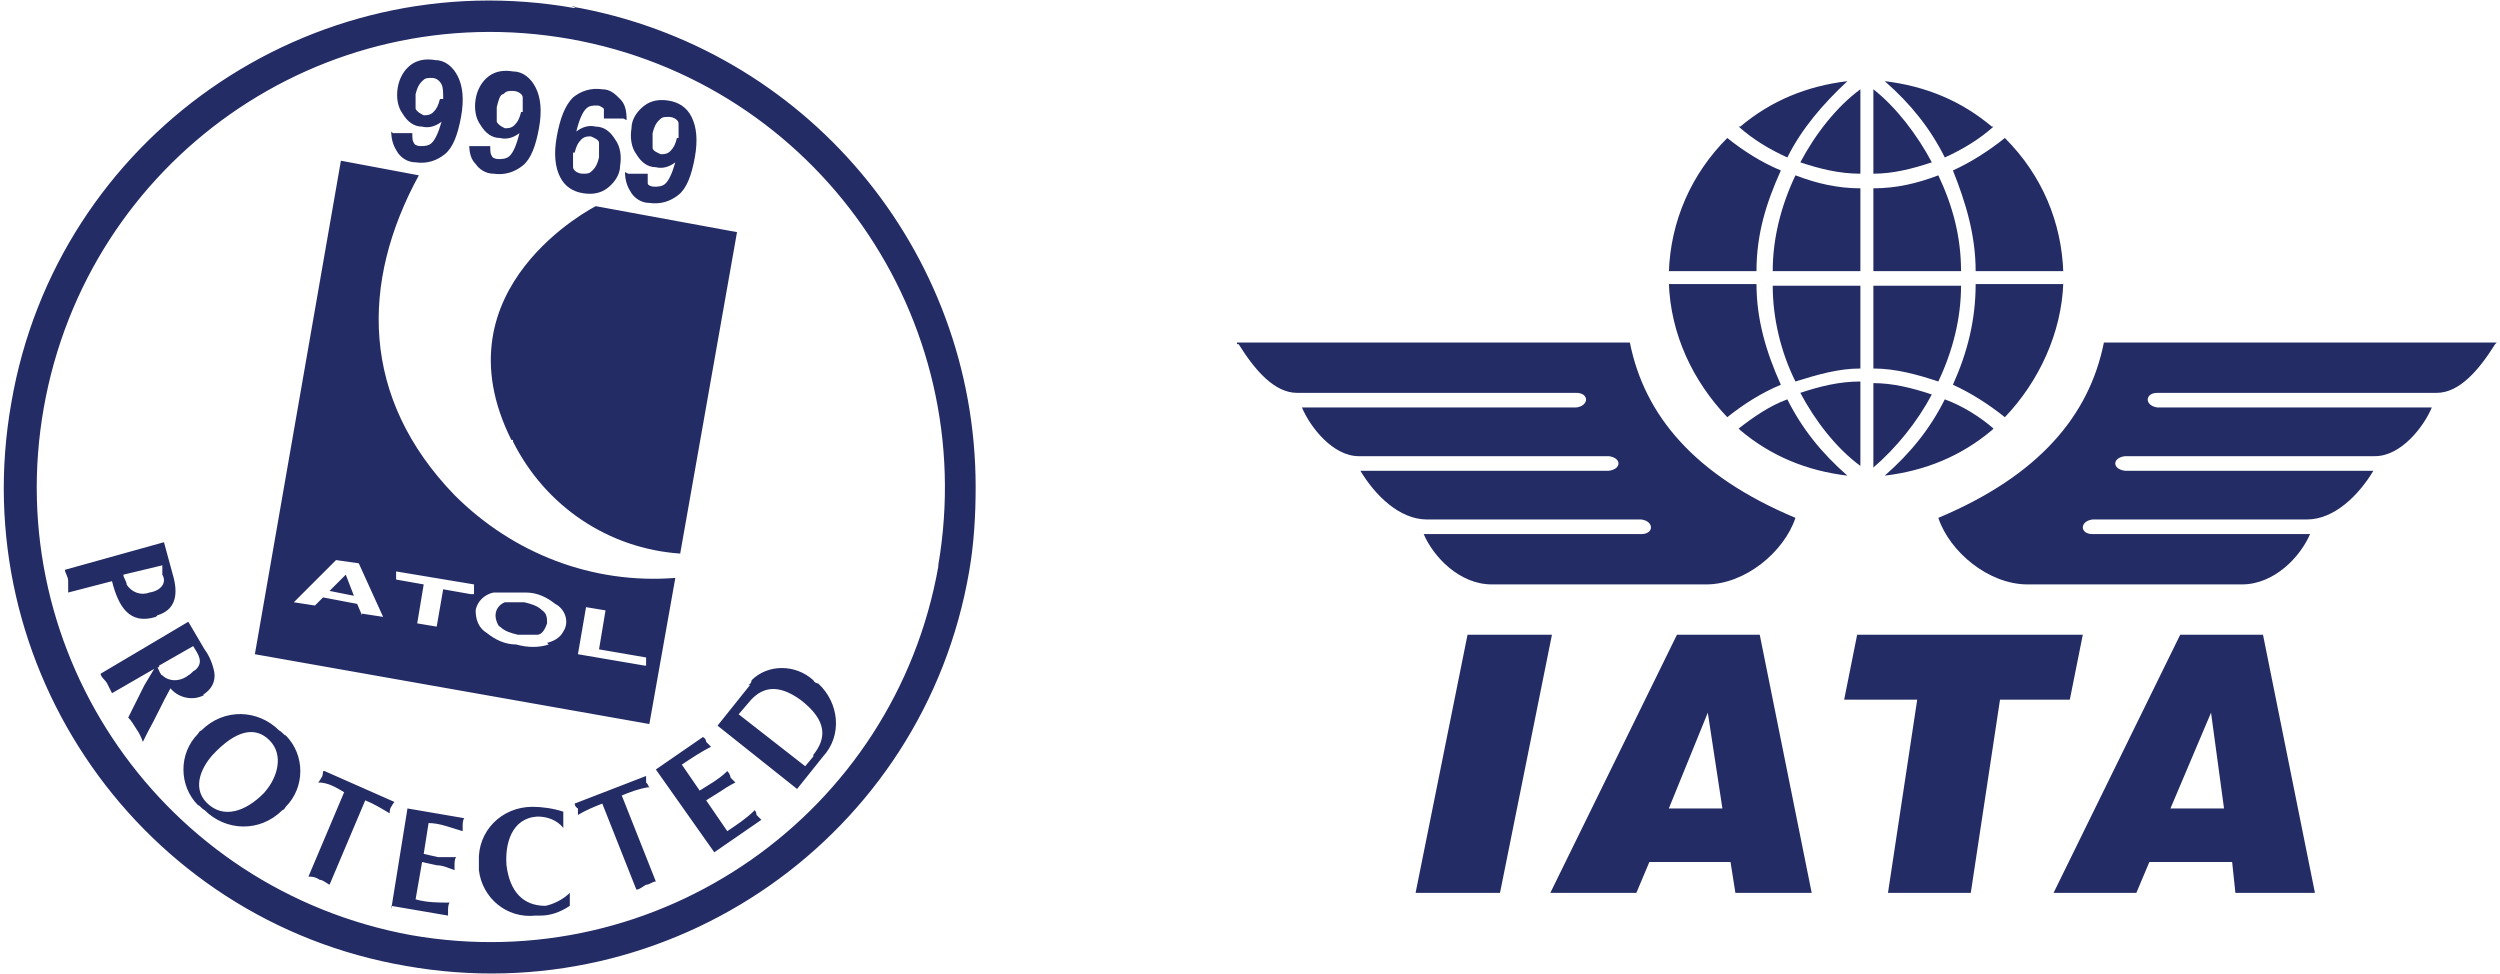 <?xml version="1.0" encoding="UTF-8"?>
<svg id="Layer_1" data-name="Layer 1" xmlns="http://www.w3.org/2000/svg" version="1.1" viewBox="0 0 154 60">
  <defs>
    <style>
      .cls-1 {
        fill: #232c65;
        stroke-width: 0px;
      }
    </style>
  </defs>
  <path class="cls-1" d="M32.3,37.1h-1.2c-.5.2-.7.7-.5,1.2,0,0,.1.3.2.3.3.3.7.4,1.1.5h1.2c.3,0,.5-.4.6-.7,0-.3,0-.6-.3-.8-.3-.3-.7-.4-1.1-.5M20.3,36.4l1.5.3-.5-1.3-1,1ZM41.6,35.6c-5.1.4-10-1.5-13.6-5.1-5.8-6-5.8-13.1-2.2-19.7l-4.8-.9-5.3,30.4,24.3,4.3s1.6-9,1.6-9ZM22.3,37.9l-.3-.7-2.1-.4-.5.5-1.3-.2,2.6-2.6,1.4.2,1.5,3.3-1.3-.2h0ZM29,36.6l-1.7-.3-.4,2.3-1.2-.2.4-2.4-1.7-.3v-.5l4.8.8v.6h-.2ZM33.8,39.7c-.6.2-1.3.2-2,0-.7,0-1.3-.3-1.8-.7-.5-.3-.7-.8-.7-1.4.1-.6.6-1,1.1-1.1.6,0,1.3,0,2,0,.7,0,1.3.3,1.8.7.6.3.9,1.1.5,1.7-.2.4-.6.6-1,.7h0ZM39.7,41l-4.1-.7.5-2.9,1.2.2-.4,2.4,2.9.5v.5h-.1ZM31.6,27.2c2,4,5.9,6.6,10.3,6.9l3.5-19.8-8.7-1.6s-9.9,5-5.2,14.4h.1ZM35.4.5C19.1-2.4,3.5,8.5.7,24.8c-2.9,16.3,8,31.9,24.3,34.7,16.3,2.9,31.9-8,34.7-24.3h0c.3-1.7.4-3.5.4-5.2,0-14.6-10.5-27.1-24.9-29.6h.2ZM57.8,34.9c-2.7,15.2-17.2,25.4-32.5,22.7C10.1,54.8,0,40.3,2.7,25.1,5.4,9.9,19.8-.3,35.1,2.4c15.2,2.7,25.3,17.2,22.7,32.4h0ZM46.5,49.9c-.5.5-1.1.9-1.7,1.3l-1.3-1.9.8-.5c.3-.2.6-.4,1-.6l-.3-.3c0,0,0-.2-.2-.4-.3.3-.6.5-.9.7l-.8.5-1.1-1.6c.6-.4,1.2-.8,1.8-1.1l-.3-.3c0,0,0-.2-.2-.3l-2.9,2,3.6,5.1,2.9-2-.3-.3c0,0,0-.3-.2-.3h.1ZM46.2,42.2l-2,2.5,4.9,3.9,1.6-2c1.2-1.3,1-3.3-.3-4.5,0,0-.2,0-.3-.2-1.1-1-2.8-1-3.8,0,0,0,0,.2-.2.3h0ZM50.1,46.6l-.5.6-4.1-3.2.6-.7c.8-1,1.8-1.2,3.2-.2,1.7,1.3,1.6,2.4.8,3.4h0ZM33.6,55.8c-1.4,0-2.2-.9-2.4-2.5-.1-1.3.3-2.9,1.9-3,.6,0,1.2.2,1.6.7h0c0-.3,0-.6,0-1-.6-.2-1.3-.3-1.9-.3-1.9,0-3.4,1.5-3.3,3.4v.5c.2,1.7,1.7,3,3.5,2.8h.3c.6,0,1.2-.2,1.8-.6v-.8c0,0,0,0,0,0-.4.4-1,.7-1.5.8h-.2ZM19.9,47.5c0,0,0,.3-.1.4,0,0-.1.2-.2.3.6,0,1.1.3,1.6.6l-2.2,5.2c.2,0,.4,0,.7.2.2,0,.4.2.6.3l2.2-5.2c.5.2,1,.5,1.5.8,0,0,0-.3.1-.4,0,0,.1-.2.2-.3l-4.3-1.9h-.1ZM12.2,45.2c-1.2,1.2-1.2,3.2,0,4.4.1,0,.2.2.4.3,1.3,1.3,3.4,1.4,4.8,0,0,0,.1,0,.2-.2,1.2-1.2,1.2-3.2,0-4.4-.1,0-.2-.2-.4-.3-1.3-1.3-3.4-1.4-4.8,0,0,0-.1,0-.2.2h0ZM16.4,48.7c-1,1.1-2.4,1.8-3.5.9s-.6-2.2.2-3.1c1.4-1.5,2.6-1.8,3.5-.9s.5,2.3-.3,3.2h.1ZM40,48.6c0,0,0-.2-.2-.4,0,0,0-.2,0-.4l-4.4,1.7c0,0,0,.2.2.3,0,0,0,.3,0,.4.5-.3,1-.5,1.5-.7l2.1,5.3c.2,0,.4-.2.6-.3.2,0,.4-.2.6-.2l-2.1-5.3c.5-.2,1-.4,1.6-.5h.1ZM12.5,42.8c.5-.3.8-.8.7-1.4-.1-.5-.3-1-.6-1.4l-1-1.7-5.4,3.2c0,.2.3.4.4.6s.2.4.3.6l2.6-1.5h0l-.6,1-1,2c.2.2.3.4.5.7s.3.5.4.8l.3-.6c.5-.9.9-1.8,1.4-2.7.5.6,1.4.8,2.1.4h0ZM9.8,41l2.1-1.2c.3.5.7,1,.1,1.5-.1,0-.2.2-.4.3-.5.4-1.2.4-1.6,0-.1,0-.2-.3-.3-.5h.1ZM24.1,55.8l3.5.6v-.4c0,0,0-.3.1-.4-.7,0-1.4,0-2.1-.2l.4-2.3.9.2c.4,0,.8.2,1.1.3v-.4c0,0,0-.3.1-.4-.4,0-.7,0-1.1,0l-.9-.2.3-1.9c.7,0,1.4.3,2.1.5v-.4c0,0,0-.3.1-.4l-3.5-.6-1,6.2h0ZM9.7,37.9c1-.3,1.3-1.1,1-2.3l-.6-2.2-6.1,1.7c0,.2.2.4.2.7s0,.4,0,.7l2.7-.7c.4,1.6,1.1,2.7,2.7,2.2h0ZM10,34.9v.5c.3.5-.1,1-.8,1.1-.5.2-1.1,0-1.4-.5,0-.2-.2-.4-.2-.6l2.5-.6h-.1ZM24.2,8.2h1.2c0,.3,0,.5.1.6,0,.1.2.2.4.2s.5,0,.7-.2.4-.6.6-1.3c-.4.3-.8.4-1.2.3-.5,0-.9-.3-1.2-.8-.3-.4-.4-1-.3-1.6s.4-1.1.8-1.4c.4-.3.9-.4,1.5-.3.6,0,1.1.4,1.4,1s.4,1.4.2,2.5c-.2,1.1-.5,1.9-1,2.3-.5.4-1.1.6-1.8.5-.5,0-.9-.3-1.1-.6s-.4-.7-.4-1.3h0ZM27.3,6.1c0-.4,0-.7-.1-.9-.1-.2-.3-.4-.6-.4s-.4,0-.6.2-.3.4-.4.8v.9c.1.2.3.3.5.4.2,0,.4,0,.6-.2s.3-.4.4-.8h.2ZM29,9h1.2c0,.3,0,.5.1.6,0,.1.2.2.4.2s.5,0,.7-.2.4-.6.6-1.4c-.4.3-.8.4-1.2.3-.5,0-.9-.3-1.2-.8-.3-.4-.4-1-.3-1.6s.4-1.1.8-1.4.9-.4,1.5-.3c.6,0,1.1.4,1.4,1,.3.6.4,1.4.2,2.5-.2,1.1-.5,1.9-1,2.3-.5.4-1.1.6-1.8.5-.5,0-.9-.3-1.1-.6-.3-.3-.4-.7-.4-1.3v.2ZM32.2,6.9c0-.4,0-.7,0-.9,0-.2-.3-.4-.6-.4s-.4,0-.6.2c-.2,0-.3.4-.4.8v.9c.1.2.3.3.5.4.2,0,.4,0,.6-.2s.3-.4.4-.8h.2ZM38.4,7.3h-1.2c0-.3,0-.5,0-.6,0,0-.2-.2-.4-.2-.3,0-.5,0-.7.2s-.4.6-.6,1.4c.4-.3.8-.4,1.2-.3.5,0,.9.3,1.2.8.3.4.4,1,.3,1.6,0,.6-.4,1.1-.8,1.4s-.9.4-1.5.3c-.6-.1-1.1-.4-1.4-1-.3-.6-.4-1.4-.2-2.5.2-1.1.5-1.9,1-2.4.5-.4,1.1-.6,1.8-.5.5,0,.8.3,1.1.6.3.3.4.7.4,1.3h0ZM35.3,9.4c0,.4,0,.7,0,.9s.3.4.6.4.4,0,.6-.2.3-.4.4-.8v-.9c0-.2-.3-.3-.5-.4-.2,0-.4,0-.6.2-.2.2-.3.4-.4.8h-.2ZM38.7,10.7h1.2c0,.3,0,.5,0,.6,0,.1.2.2.4.2s.5,0,.7-.2.4-.6.6-1.3c-.4.3-.8.4-1.2.3-.5,0-.9-.3-1.2-.8-.3-.4-.4-1-.3-1.6,0-.6.4-1.1.8-1.4s.9-.4,1.5-.3,1.1.4,1.4,1c.3.6.4,1.4.2,2.5s-.5,1.9-1,2.3c-.5.4-1.1.6-1.8.5-.5,0-.9-.3-1.1-.6s-.4-.7-.4-1.3h0ZM41.8,8.5c0-.4,0-.7,0-.9,0-.2-.3-.4-.6-.4s-.4,0-.6.2-.3.4-.4.8v.9c0,.2.3.3.5.4.2,0,.4,0,.6-.2.2-.2.3-.4.4-.8h.2Z"/>
  <path class="cls-1" d="M87.2,55l3.2-15.9h5.2l-3.2,15.9h-5.2ZM102.8,49.8h3.3l-.9-5.9-2.4,5.9ZM95.5,55l7.8-15.9h5.1l3.2,15.9h-4.7l-.3-1.9h-5l-.8,1.9h-5.3ZM116.3,55l1.8-11.9h-4.5l.8-4h13.9l-.8,4h-4.3l-1.8,11.9s-5.1,0-5.1,0ZM133.7,49.8h3.3l-.8-5.9-2.5,5.9ZM126.5,55l7.8-15.9h5.1l3.2,15.9h-4.9l-.2-1.9h-5.1l-.8,1.9h-5.1ZM153.8,21.1h-24.2c-.9,4.5-4,8.2-10.2,10.8.7,2.1,3.1,4.1,5.5,4.1h13.2c2,0,3.6-1.7,4.2-3.1h-13.4c-.8,0-.8-.8,0-.9h13.2c1.7,0,3.2-1.5,4.1-3h-15.3c-.8-.1-.8-.8,0-.9h15.4c1.6,0,3-1.8,3.5-3h-16.9c-.8-.1-.8-.9,0-.9h17.2c1.4,0,2.6-1.4,3.6-3h0ZM76.2,21.1h24.2c.9,4.5,4,8.2,10.2,10.8-.7,2.1-3.1,4.1-5.5,4.1h-13.2c-2,0-3.6-1.7-4.2-3.1h13.4c.8,0,.8-.8,0-.9h-13.2c-1.7,0-3.2-1.5-4.1-3h15.3c.8-.1.8-.8,0-.9h-15.4c-1.6,0-3-1.8-3.5-3h16.9c.8-.1.8-.9,0-.9h-17.2c-1.4,0-2.6-1.4-3.6-3h-.1ZM107.1,7.8c.9.8,1.9,1.4,3,1.9.9-1.8,2.2-3.3,3.7-4.7-2.5.3-4.7,1.2-6.6,2.8h0ZM102.8,16.7h5.4c0-2.3.6-4.2,1.5-6.2-1.2-.5-2.3-1.2-3.3-2-2.2,2.2-3.5,5.1-3.6,8.3h0ZM114.6,11.6v5.1h-5.4c0-2,.5-4,1.4-5.9,1.3.5,2.6.8,4,.8ZM122.8,7.8c-.9.8-1.9,1.4-3,1.9-.9-1.8-2.1-3.3-3.7-4.7,2.5.3,4.7,1.2,6.6,2.8h0ZM127.1,16.7h-5.4c0-2.2-.6-4.2-1.4-6.2,1.1-.5,2.2-1.2,3.2-2,2.3,2.3,3.5,5.2,3.6,8.3h0ZM115.4,11.6v5.1h5.4c0-2.1-.5-4-1.4-5.9-1.3.5-2.6.8-4,.8ZM107.1,26.4c.9-.7,1.9-1.4,3-1.8.9,1.8,2.1,3.3,3.7,4.7-2.5-.3-4.7-1.2-6.6-2.8h0ZM102.8,17.5h5.4c0,2.2.6,4.2,1.5,6.2-1.2.5-2.3,1.2-3.3,2-2.1-2.2-3.5-5.1-3.6-8.3h0ZM114.6,22.7v-5.1h-5.4c0,2,.5,4.1,1.4,5.9,1.3-.4,2.6-.8,4-.8ZM122.8,26.4c-.8-.7-1.9-1.4-3-1.8-.9,1.8-2.1,3.3-3.7,4.7,2.5-.3,4.7-1.2,6.6-2.8h0ZM127.1,17.5h-5.4c0,2.2-.5,4.2-1.4,6.2,1.1.5,2.2,1.2,3.2,2,2.1-2.2,3.5-5.2,3.6-8.3h0ZM115.4,22.7v-5.1h5.4c0,2-.5,4-1.4,5.9-1.2-.4-2.6-.8-4-.8ZM114.6,5.5c-1.5,1.1-2.8,2.8-3.7,4.5,1.2.4,2.4.7,3.7.7v-5.2ZM115.4,5.5c1.4,1.1,2.7,2.8,3.6,4.5-1.2.4-2.4.7-3.6.7v-5.2ZM114.6,28.7c-1.5-1.1-2.8-2.8-3.7-4.5,1.2-.4,2.4-.7,3.7-.7v5.2ZM115.4,28.8c1.4-1.2,2.7-2.8,3.6-4.5-1.2-.4-2.4-.7-3.6-.7v5.2Z"/>
</svg>